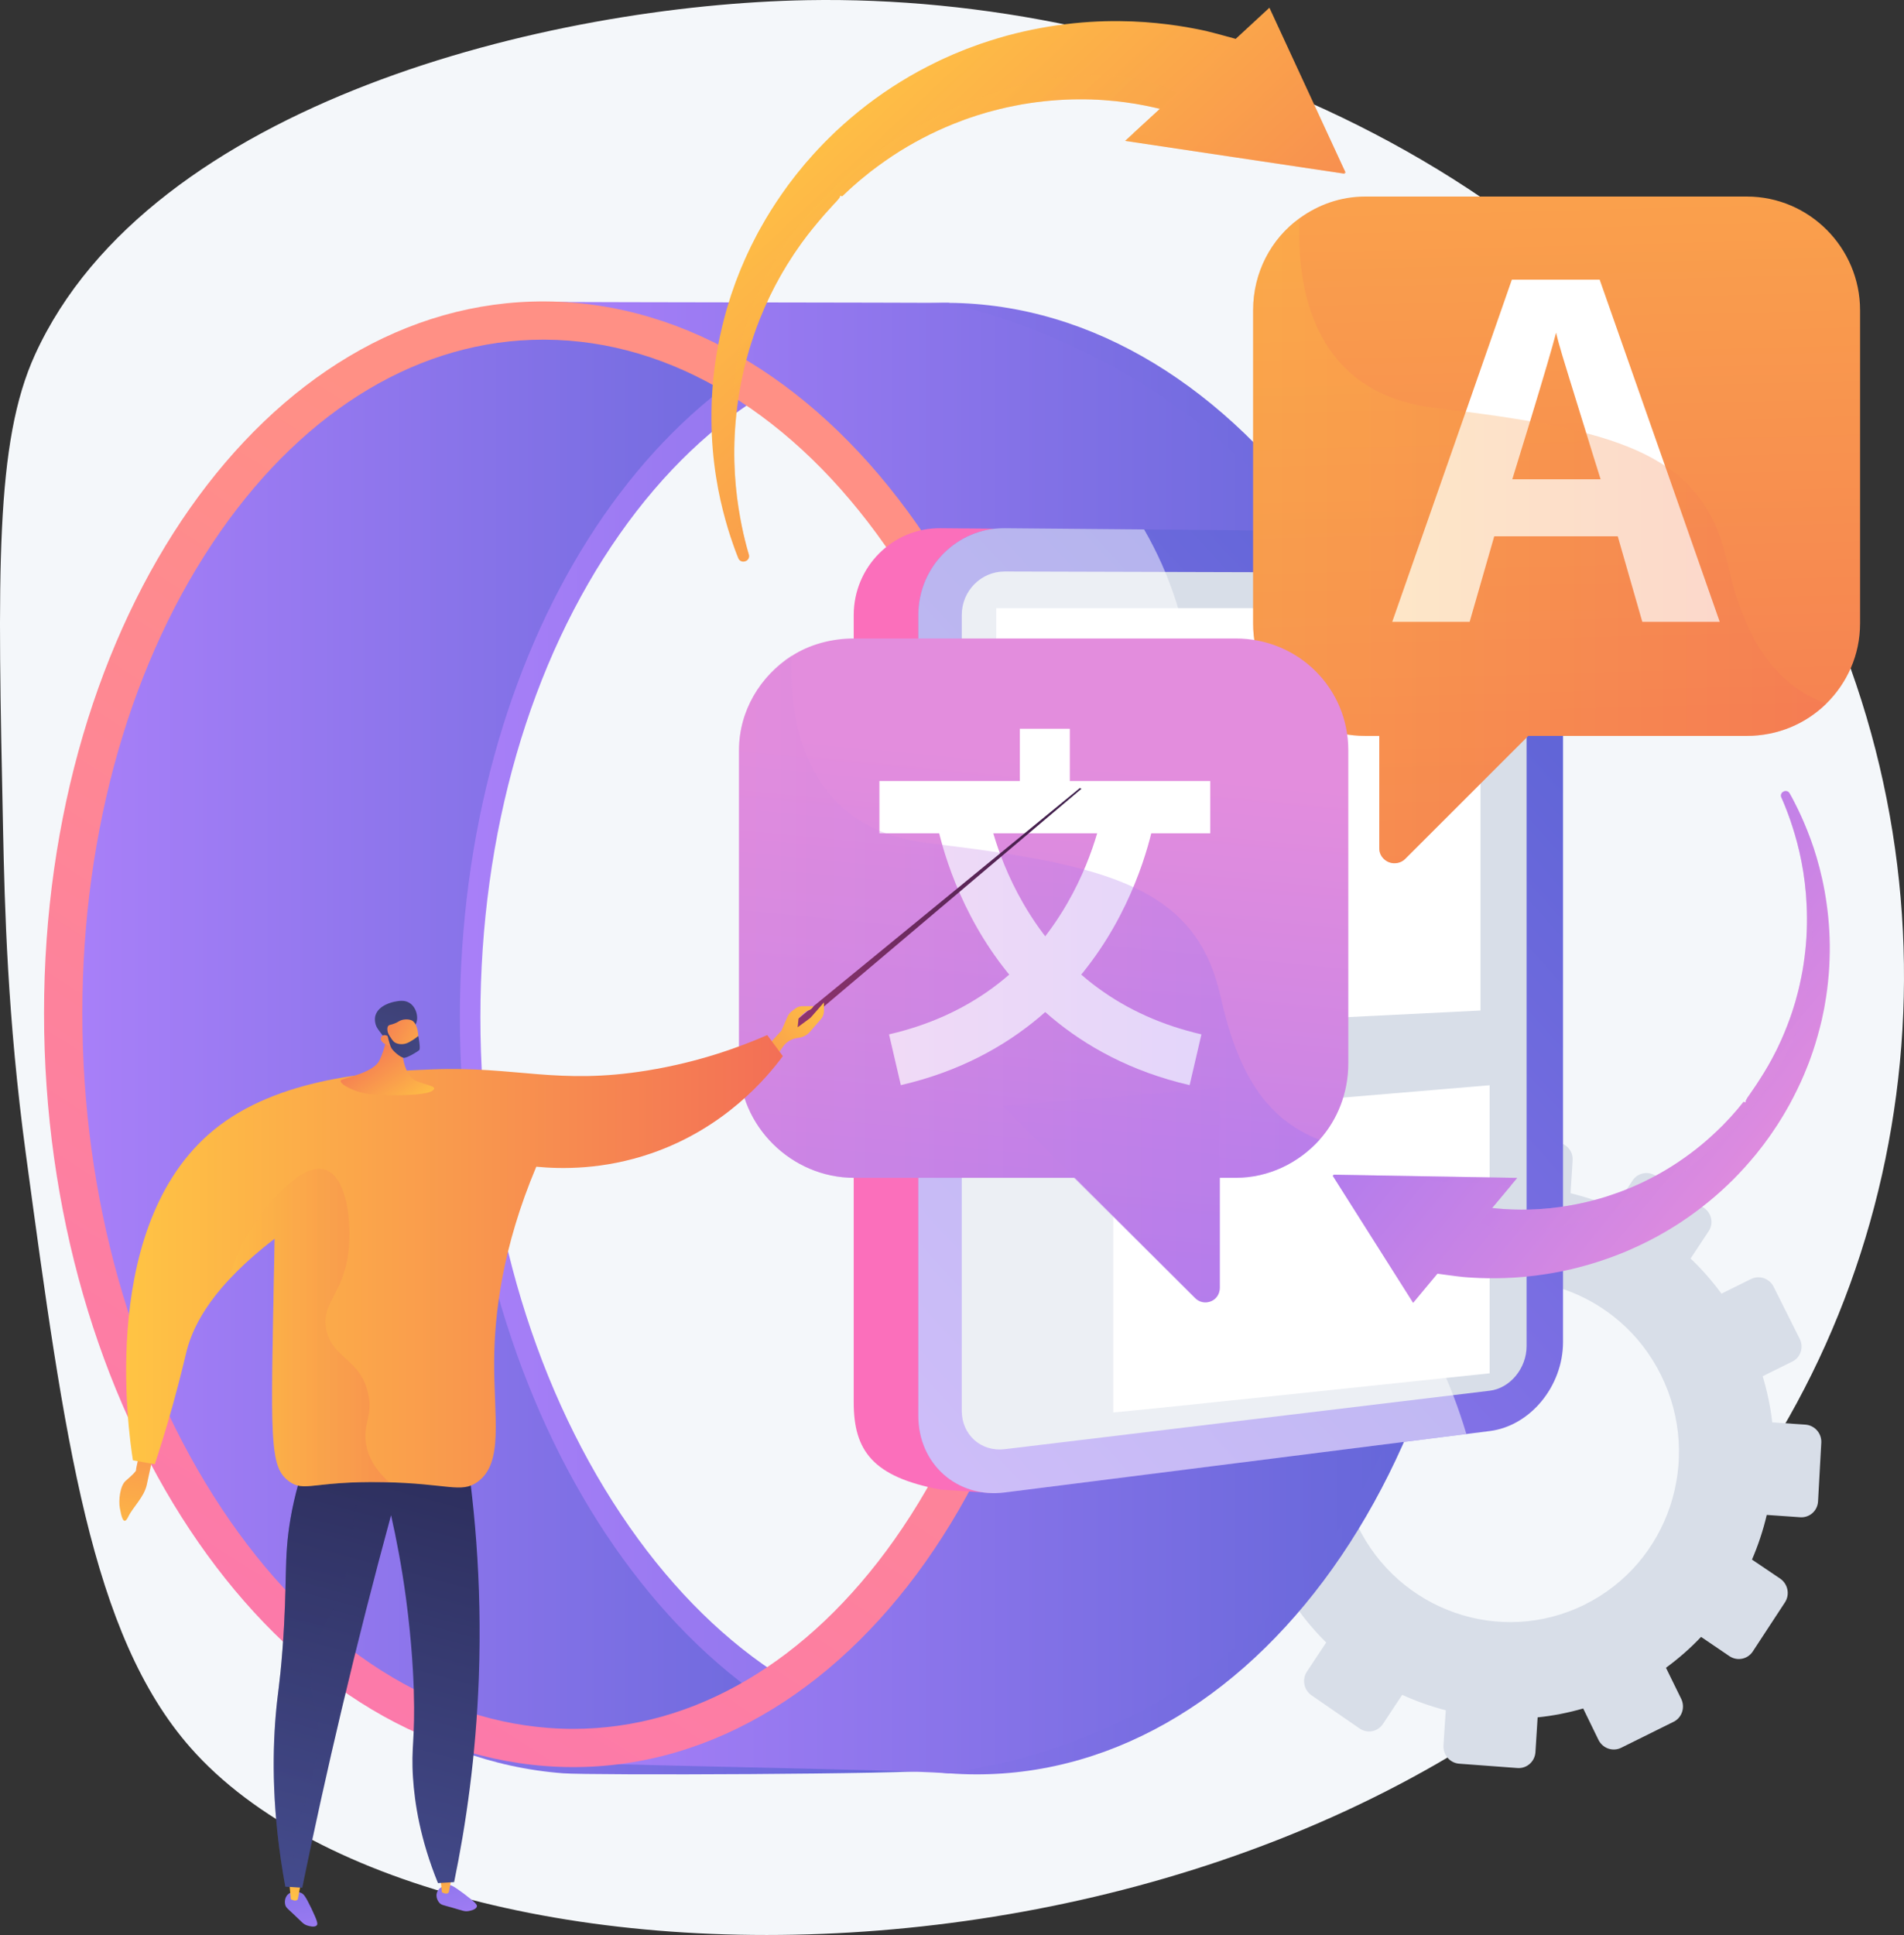 <svg width="125" height="127" viewBox="0 0 125 127" fill="none" xmlns="http://www.w3.org/2000/svg">
<rect x="0" y="0" width="125" height="127" fill="#333333" stroke="none"/>
<path d="M53.023 0.011C36.074 0.31 9.851 6.741 2.303 23.268C-0.333 29.041 -0.155 37.526 0.202 54.498C0.307 59.487 0.481 66.757 1.703 75.779C4.241 94.519 5.968 107.277 12.507 114.705C28.891 133.319 88.075 132.781 113.348 99.27C127.135 80.99 129.256 54.986 116.649 33.494C102.77 9.832 75.714 -0.389 53.023 0.011Z" fill="#F4F7FA"/>
<path d="M87.915 79.219L88.88 81.202C88.064 81.804 87.308 82.467 86.624 83.188L84.801 81.957C84.303 81.621 83.628 81.756 83.291 82.259L81.184 85.406C80.847 85.91 80.977 86.592 81.474 86.929L83.315 88.18C82.911 89.1 82.585 90.055 82.344 91.033L80.118 90.881C79.518 90.84 78.996 91.299 78.952 91.907L78.675 95.715C78.63 96.325 79.082 96.853 79.684 96.895L81.918 97.051C82.02 98.046 82.212 99.04 82.489 100.025L80.462 101.029C79.918 101.298 79.69 101.964 79.953 102.517L81.604 105.981C81.868 106.536 82.525 106.767 83.071 106.497L85.104 105.49C85.698 106.326 86.353 107.1 87.067 107.803L85.804 109.707C85.463 110.22 85.596 110.919 86.1 111.267L89.26 113.447C89.767 113.796 90.454 113.661 90.794 113.146L92.056 111.238C92.978 111.659 93.936 111.997 94.916 112.251L94.766 114.549C94.725 115.171 95.188 115.712 95.799 115.757L99.624 116.041C100.237 116.086 100.765 115.618 100.804 114.995L100.947 112.716C101.949 112.615 102.949 112.418 103.938 112.133L104.938 114.187C105.212 114.749 105.88 114.985 106.431 114.712L109.873 113.007C110.424 112.735 110.646 112.058 110.371 111.496L109.373 109.461C110.209 108.849 110.98 108.171 111.678 107.435L113.53 108.693C114.044 109.042 114.735 108.907 115.073 108.39L117.185 105.167C117.522 104.652 117.378 103.953 116.864 103.605L115.02 102.36C115.429 101.414 115.753 100.433 115.99 99.429L118.185 99.582C118.798 99.625 119.323 99.159 119.357 98.542L119.57 94.691C119.605 94.077 119.136 93.545 118.524 93.503L116.352 93.355C116.235 92.34 116.022 91.328 115.722 90.327L117.666 89.364C118.212 89.094 118.431 88.429 118.156 87.879L116.438 84.449C116.163 83.902 115.5 83.677 114.956 83.947L113.017 84.906C112.402 84.07 111.725 83.298 110.99 82.6L112.179 80.803C112.513 80.298 112.372 79.615 111.865 79.278L108.7 77.174C108.195 76.839 107.515 76.975 107.181 77.478L105.984 79.283C105.055 78.877 104.093 78.552 103.108 78.314L103.244 76.148C103.282 75.545 102.825 75.026 102.222 74.987L98.46 74.746C97.859 74.708 97.34 75.164 97.301 75.766L97.159 77.939C96.171 78.05 95.184 78.252 94.209 78.543L93.246 76.579C92.981 76.039 92.329 75.818 91.79 76.085L88.415 77.756C87.876 78.023 87.652 78.678 87.915 79.219ZM89.116 100.118C86.435 94.554 88.71 87.87 94.183 85.159C99.657 82.449 106.304 84.714 109.046 90.248C111.805 95.817 109.567 102.577 104.033 105.317C98.5 108.058 91.814 105.716 89.116 100.118Z" fill="#D8DEE8"/>
<path d="M62.275 19.877C43.712 19.759 29.023 40.755 29.023 66.768C29.023 92.782 43.712 114.982 62.275 116.387C81.346 117.831 97.195 96.884 97.195 69.565C97.195 42.246 81.346 19.999 62.275 19.877ZM64.132 113.948C64.131 113.948 64.131 113.948 64.13 113.948C63.579 113.948 63.018 113.927 62.465 113.885C54.298 113.267 46.597 108.128 40.781 99.415C34.821 90.486 31.538 78.892 31.538 66.768C31.538 54.704 34.791 43.435 40.696 35.036C46.431 26.879 54.04 22.387 62.119 22.387L62.259 22.387C66.462 22.414 70.57 23.628 74.47 25.995C78.327 28.336 81.812 31.691 84.831 35.967C87.9 40.317 90.317 45.38 92.012 51.015C93.782 56.9 94.68 63.141 94.68 69.565C94.68 81.768 91.402 93.099 85.449 101.47C79.728 109.517 72.157 113.948 64.132 113.948Z" fill="url(#paint0_linear_296_33483)"/>
<path d="M30.192 66.768C30.192 42.584 42.888 22.737 59.59 20.16C58.416 19.981 38.169 19.885 36.966 19.877C18.404 19.759 3.715 40.755 3.715 66.768C3.715 92.782 18.404 114.982 36.966 116.387C38.852 116.53 59.765 116.453 61.575 116.174C43.905 113.476 30.192 91.903 30.192 66.768Z" fill="url(#paint1_linear_296_33483)"/>
<path d="M36.371 19.819C40.898 21.042 49.969 24.173 57.753 32.379C68.955 44.188 68.574 57.957 68.947 64.033C69.251 68.976 72.122 94.922 53.855 108.301C46.73 113.52 39.253 115.053 34.867 115.58C38.423 115.849 58.719 116.118 62.275 116.388C66.478 115.759 72.518 114.242 78.392 110.183C98.617 96.21 96.03 66.519 95.62 62.497C94.996 56.386 93.347 40.222 80.027 28.866C73.495 23.296 66.574 20.946 62.275 19.878C59.221 19.858 39.425 19.839 36.371 19.819Z" fill="url(#paint2_linear_296_33483)"/>
<path d="M35.81 19.784C17.433 19.667 2.891 40.582 2.891 66.496C2.891 92.409 17.433 114.519 35.81 115.912C54.688 117.343 70.374 96.476 70.374 69.267C70.374 42.059 54.688 19.903 35.81 19.784ZM37.641 113.471C37.64 113.471 37.64 113.471 37.638 113.471C37.095 113.471 36.544 113.45 36 113.409C27.925 112.797 20.31 107.684 14.556 99.013C8.655 90.121 5.406 78.573 5.406 66.496C5.406 54.478 8.626 43.251 14.472 34.884C20.146 26.765 27.67 22.293 35.657 22.293L35.794 22.293C39.947 22.32 44.007 23.527 47.862 25.881C51.676 28.21 55.124 31.549 58.111 35.806C61.149 40.138 63.54 45.179 65.218 50.791C66.97 56.653 67.859 62.869 67.859 69.267C67.859 81.424 64.613 92.712 58.72 101.051C53.061 109.06 45.574 113.471 37.641 113.471Z" fill="url(#paint3_linear_296_33483)"/>
<path d="M93.665 34.951L61.733 34.668C58.61 34.641 56.047 37.197 56.047 40.378V92.031C56.047 95.213 57.294 96.928 61.733 97.766L65.238 98.001C67.915 97.662 98.49 91.047 98.49 88.151V40.238C98.49 37.342 96.343 34.975 93.665 34.951Z" fill="url(#paint4_linear_296_33483)"/>
<path d="M97.804 34.951L65.959 34.668C62.845 34.641 60.289 37.193 60.289 40.37V92.922C60.289 96.098 62.845 98.35 65.959 97.956L97.804 93.925C100.474 93.587 102.615 90.972 102.615 88.079V40.23C102.615 37.338 100.474 34.974 97.804 34.951Z" fill="url(#paint5_linear_296_33483)"/>
<path d="M97.803 37.599L65.959 37.51C64.409 37.505 63.141 38.784 63.141 40.36V92.596C63.141 94.172 64.409 95.301 65.959 95.115L97.803 91.278C99.14 91.117 100.222 89.805 100.222 88.353V40.238C100.222 38.786 99.14 37.602 97.803 37.599Z" fill="#D8DEE8"/>
<g opacity="0.5">
<path d="M78.003 68.489C74.169 57.306 80.709 50.426 77.213 39.485C76.668 37.781 75.953 36.207 75.114 34.749L65.959 34.668C62.845 34.641 60.289 37.193 60.289 40.37V92.922C60.289 96.098 62.845 98.35 65.959 97.956L96.269 94.119C95.233 90.641 93.848 87.898 92.395 85.704C87.023 77.591 81.112 77.558 78.003 68.489Z" fill="white"/>
</g>
<path d="M97.195 39.918V66.323L65.406 67.904V39.918H97.195Z" fill="white"/>
<path d="M73.086 92.703C73.502 92.703 97.797 90.135 97.797 90.135V71.228L73.086 73.307V92.703Z" fill="white"/>
<path d="M122.116 20.362V40.916C122.116 42.987 121.264 44.842 119.893 46.188C118.551 47.505 116.709 48.299 114.678 48.299H89.629C85.522 48.299 82.269 45.014 82.269 40.916V20.362C82.269 17.884 83.448 15.67 85.317 14.323C86.54 13.44 88.005 12.9 89.629 12.9H114.678C118.785 12.9 122.116 16.264 122.116 20.362Z" fill="url(#paint6_linear_296_33483)"/>
<path d="M104.861 43.773L92.247 56.378C91.972 56.653 91.532 56.735 91.171 56.586C90.811 56.439 90.551 56.088 90.551 55.699V42.622L104.861 43.773Z" fill="url(#paint7_linear_296_33483)"/>
<path d="M109.342 30.66L105.021 18.358H99.254L96.21 27.082L91.402 40.814H96.484L98.098 35.2H106.208L107.82 40.814H112.903L109.342 30.66ZM99.284 31.458C99.72 30.054 100.108 28.777 100.45 27.658C101.347 24.715 101.918 22.77 102.16 21.832C102.241 22.195 102.376 22.689 102.564 23.317C102.709 23.799 103.235 25.513 104.146 28.445C104.423 29.334 104.735 30.366 105.082 31.458H99.284Z" fill="white"/>
<path opacity="0.3" d="M119.892 46.188C118.549 47.506 116.709 48.3 114.678 48.3H100.325L92.266 56.361C91.991 56.635 91.541 56.727 91.18 56.578C90.821 56.43 90.551 56.089 90.551 55.7V48.3H89.629C85.522 48.3 82.269 45.015 82.269 40.917V20.362C82.269 17.885 83.448 15.691 85.317 14.344C85.12 18.686 86.058 25.803 94.216 26.773C94.909 26.856 95.571 26.938 96.221 27.022C97.746 27.218 99.152 27.422 100.456 27.649C101.8 27.883 103.029 28.14 104.15 28.435C106.25 28.987 107.969 29.676 109.345 30.6C111.433 32.003 112.73 33.94 113.367 36.781C114.485 41.774 116.31 44.815 119.892 46.188Z" fill="url(#paint8_linear_296_33483)"/>
<path d="M88.518 49.248V69.803C88.518 71.714 87.812 73.497 86.623 74.813C85.263 76.318 83.31 77.304 81.118 77.304H56.069C51.963 77.304 48.516 73.901 48.516 69.803V49.248C48.516 46.636 49.928 44.376 51.974 43.054C53.136 42.303 54.581 41.905 56.069 41.905H81.118C85.225 41.905 88.518 45.15 88.518 49.248Z" fill="url(#paint9_linear_296_33483)"/>
<path d="M80.082 71.439V84.516C80.082 84.905 79.87 85.254 79.511 85.404C79.15 85.553 78.747 85.47 78.472 85.196L65.824 72.59L80.082 71.439Z" fill="url(#paint10_linear_296_33483)"/>
<path d="M79.455 51.262H57.734V54.692H79.455V51.262Z" fill="white"/>
<path d="M78.101 71.221C70.422 69.445 66.27 64.617 64.139 60.879C61.848 56.862 61.359 53.258 61.34 53.107L64.738 52.667L63.039 52.887L64.738 52.663C64.742 52.694 65.186 55.85 67.179 59.296C69.788 63.806 73.723 66.698 78.875 67.889L78.101 71.221Z" fill="white"/>
<path d="M59.141 71.221L58.367 67.889C63.519 66.698 67.454 63.807 70.063 59.296C72.056 55.85 72.5 52.694 72.504 52.663L75.902 53.107C75.882 53.258 75.394 56.862 73.103 60.879C70.972 64.617 66.82 69.445 59.141 71.221Z" fill="white"/>
<path d="M70.235 47.831H66.953V52.821H70.235V47.831Z" fill="white"/>
<path opacity="0.3" d="M86.64 74.813C85.281 76.318 83.31 77.304 81.118 77.304H80.08V84.516C80.08 84.905 79.869 85.254 79.509 85.403C79.148 85.552 78.746 85.511 78.471 85.236L70.493 77.304H56.069C51.963 77.304 48.516 73.901 48.516 69.803V49.249C48.516 46.636 49.928 44.338 51.974 43.016C51.824 46.696 52.55 52.283 57.67 54.499C57.821 54.564 57.988 54.626 58.147 54.685C58.968 54.993 59.903 55.218 60.947 55.342C61.255 55.378 61.56 55.415 61.858 55.451C63.194 55.615 64.451 55.782 65.627 55.961C67.719 56.28 69.561 56.635 71.174 57.075C72.38 57.404 73.455 57.781 74.409 58.226C77.509 59.665 79.331 61.836 80.124 65.379C81.241 70.368 83.064 73.438 86.64 74.813Z" fill="url(#paint11_linear_296_33483)"/>
<path d="M51.723 67.421L70.898 51.72L70.998 51.768L51.974 67.851L51.723 67.421Z" fill="url(#paint12_linear_296_33483)"/>
<path d="M50.551 68.465L51.301 67.646L51.692 66.744C51.76 66.588 51.867 66.453 52.004 66.352L52.228 66.186C52.357 66.09 52.513 66.039 52.673 66.039H53.409C53.409 66.039 53.281 66.278 53.072 66.315C52.863 66.352 52.426 66.844 52.426 66.844L52.367 67.421L53.202 66.812L54.093 65.791V66.358C54.093 66.552 54.023 66.739 53.896 66.886L53.173 67.72C52.995 67.926 52.75 68.062 52.48 68.106L52.302 68.134C51.932 68.194 51.602 68.403 51.39 68.712L50.883 69.453L50.551 68.465Z" fill="url(#paint13_linear_296_33483)"/>
<path d="M10.026 95.652C10.026 95.652 9.818 96.628 9.637 97.451C9.455 98.273 8.731 98.904 8.414 99.561C8.097 100.217 7.954 99.449 7.867 98.974C7.78 98.499 7.867 97.519 8.259 97.184C8.652 96.849 8.95 96.556 8.931 96.488C8.912 96.42 9.183 95.29 9.183 95.29L10.026 95.652Z" fill="url(#paint14_linear_296_33483)"/>
<path d="M18.724 125.01C18.674 124.807 18.708 124.535 18.885 124.352C19.125 124.106 19.526 124.127 19.778 124.241C19.925 124.307 20.039 124.413 20.442 125.252C20.868 126.139 20.866 126.282 20.798 126.363C20.658 126.527 20.267 126.406 20.183 126.38C19.903 126.293 19.834 126.16 19.257 125.621C18.866 125.255 18.769 125.196 18.724 125.01Z" fill="url(#paint15_linear_296_33483)"/>
<path d="M18.996 123.624L19.094 124.652C19.328 124.774 19.474 124.764 19.551 124.652L19.747 123.624H18.996Z" fill="url(#paint16_linear_296_33483)"/>
<path d="M28.842 124.883C28.704 124.725 28.608 124.468 28.682 124.224C28.781 123.896 29.146 123.73 29.422 123.715C29.583 123.706 29.733 123.748 30.479 124.307C31.266 124.898 31.331 125.026 31.307 125.129C31.259 125.339 30.856 125.411 30.77 125.427C30.481 125.478 30.359 125.392 29.598 125.179C29.082 125.035 28.968 125.027 28.842 124.883Z" fill="url(#paint17_linear_296_33483)"/>
<path d="M28.91 123.166L29.008 124.194C29.242 124.315 29.388 124.306 29.465 124.194L29.662 123.166H28.91Z" fill="url(#paint18_linear_296_33483)"/>
<path d="M18.732 123.826C19.102 123.848 19.473 123.87 19.843 123.892C20.628 120.073 21.489 116.164 22.436 112.172C23.473 107.796 24.556 103.555 25.673 99.45C26.027 101.012 26.377 102.84 26.653 104.894C27.062 107.943 27.145 110.279 27.165 110.926C27.266 114.233 26.977 114.623 27.114 116.688C27.221 118.312 27.573 120.697 28.753 123.594C29.106 123.572 29.459 123.551 29.813 123.529C30.586 119.797 31.248 115.261 31.436 110.081C31.665 103.728 31.114 98.223 30.392 93.882C27.182 93.981 23.972 94.081 20.762 94.18C19.76 96.413 19.304 98.322 19.073 99.664C18.608 102.362 18.893 103.693 18.543 108.29C18.362 110.665 18.23 111.042 18.099 112.62C17.882 115.232 17.844 119.005 18.732 123.826Z" fill="url(#paint19_linear_296_33483)"/>
<path opacity="0.3" d="M20.865 114.708C21.158 111.602 20.035 111.666 20.558 108.983C21.038 106.514 22.059 106.103 22.811 102.951C23.415 100.422 22.954 99.867 23.426 98.76C24.009 97.392 25.712 95.899 30.609 95.264C30.538 94.792 30.466 94.33 30.392 93.882C27.182 93.981 23.972 94.081 20.762 94.18C19.76 96.413 19.304 98.322 19.073 99.664C18.608 102.362 18.893 103.693 18.543 108.29C18.362 110.665 18.23 111.042 18.099 112.62C17.882 115.232 17.844 119.005 18.732 123.826C19.102 123.848 19.473 123.87 19.843 123.892C19.866 123.781 19.89 123.669 19.913 123.557C19.727 123.255 19.556 122.915 19.431 122.529C18.618 120.037 20.499 118.59 20.865 114.708Z" fill="url(#paint20_linear_296_33483)"/>
<path d="M8.727 95.846C9.205 95.932 9.683 96.017 10.161 96.102C10.456 95.209 10.885 93.864 11.346 92.207C11.874 90.312 12.145 89.088 12.261 88.639C12.721 86.852 14.066 84.345 18.032 81.294C17.993 83.235 17.962 84.832 17.942 85.93C17.777 94.734 17.786 96.332 18.958 97.21C19.977 97.974 20.54 97.192 25.169 97.28C29.39 97.36 30.279 98.036 31.351 97.262C33.09 96.007 32.415 93.027 32.442 89.303C32.465 86.231 32.971 81.883 35.208 76.575C36.855 76.735 39.609 76.778 42.737 75.706C47.597 74.041 50.358 70.715 51.394 69.317C51.052 68.857 50.711 68.397 50.37 67.936C48.622 68.698 45.922 69.703 42.512 70.258C36.602 71.222 33.884 69.969 28.396 70.186C25.235 70.31 18.778 70.565 14.412 73.866C6.383 79.937 8.439 94.033 8.727 95.846Z" fill="url(#paint21_linear_296_33483)"/>
<path opacity="0.3" d="M24.041 94.824C23.797 93.464 24.531 92.891 24.143 91.348C23.597 89.17 21.845 89.153 21.429 87.31C21.032 85.552 22.502 85.024 22.863 82.249C23.128 80.209 22.753 77.261 21.378 76.78C19.666 76.182 17.149 79.664 16.87 80.051C15.903 81.39 15.341 82.773 15.012 84.008C15.795 83.161 16.783 82.254 18.031 81.294C17.992 83.235 17.961 84.832 17.941 85.93C17.776 94.734 17.785 96.333 18.957 97.211C19.976 97.974 20.539 97.193 25.168 97.281C25.3 97.283 25.42 97.288 25.546 97.291C24.546 96.378 24.166 95.522 24.041 94.824Z" fill="url(#paint22_linear_296_33483)"/>
<path d="M25.46 67.666C25.46 67.666 25.317 68.8 24.895 69.625C24.513 70.37 22.791 70.719 22.436 70.864C22.081 71.009 23.021 71.59 23.998 71.767C24.974 71.945 27.804 71.947 28.341 71.615C28.877 71.283 27.961 71.238 27.279 70.924C26.597 70.61 26.301 69.206 26.475 68.594C26.649 67.981 25.46 67.666 25.46 67.666Z" fill="url(#paint23_linear_296_33483)"/>
<path d="M27.278 67.245C27.51 66.854 27.362 66.145 26.908 65.84C26.571 65.613 26.185 65.69 25.904 65.745C25.774 65.771 24.859 65.963 24.65 66.64C24.583 66.855 24.611 67.14 24.708 67.36C24.758 67.473 24.852 67.613 25.058 67.877C25.24 68.112 25.228 68.105 25.284 68.173C25.418 68.336 25.674 68.61 26.133 68.919C26.151 68.794 26.182 68.638 26.238 68.466C26.26 68.4 26.348 68.142 26.496 67.92C26.799 67.471 27.097 67.551 27.278 67.245Z" fill="url(#paint24_linear_296_33483)"/>
<path d="M25.553 68.623C25.553 68.623 26.047 69.28 26.89 69.143C27.646 69.021 27.593 67.309 27.073 66.995C26.899 66.89 26.57 66.871 26.313 66.97C26.162 67.029 26.115 67.099 25.866 67.189C25.636 67.273 25.566 67.253 25.501 67.32C25.419 67.403 25.371 67.593 25.568 68.076C25.409 67.944 25.23 67.904 25.112 67.974C25.093 67.985 25.044 68.026 25.02 68.082C24.933 68.287 25.134 68.518 25.553 68.623Z" fill="url(#paint25_linear_296_33483)"/>
<path d="M25.379 67.655C25.379 67.655 25.701 68.251 25.88 68.391C26.059 68.531 26.463 68.617 26.855 68.404C27.247 68.19 27.464 67.99 27.464 67.99C27.464 67.99 27.624 68.815 27.527 68.917C27.429 69.019 26.707 69.46 26.499 69.429C26.291 69.398 25.784 68.99 25.667 68.737C25.55 68.484 25.408 67.828 25.408 67.828L25.379 67.655Z" fill="url(#paint26_linear_296_33483)"/>
<path d="M81.377 2.62L78.625 7.074L78.206 7.749C78.206 7.749 78.029 7.69 77.696 7.581C77.531 7.522 77.322 7.463 77.078 7.392C76.835 7.315 76.551 7.245 76.232 7.164C75.594 7.009 74.811 6.838 73.897 6.717C72.984 6.595 71.942 6.509 70.799 6.519C69.657 6.526 68.415 6.625 67.113 6.846C66.465 6.968 65.797 7.1 65.127 7.288C65.043 7.31 64.958 7.332 64.874 7.354C64.79 7.379 64.706 7.405 64.621 7.43C64.453 7.481 64.284 7.532 64.113 7.583C63.778 7.7 63.432 7.806 63.096 7.94C61.734 8.445 60.375 9.114 59.066 9.927C58.413 10.336 57.778 10.787 57.155 11.262L56.697 11.633C56.622 11.695 56.542 11.757 56.47 11.818L56.255 12.005L56.039 12.191C55.967 12.254 55.897 12.312 55.818 12.389L55.356 12.824L55.297 12.879L55.227 12.867L55.178 12.836L55.172 12.843L55.115 12.979L54.925 13.209C54.786 13.349 54.653 13.497 54.522 13.645L54.123 14.084C53.993 14.235 53.866 14.387 53.737 14.537C53.226 15.141 52.74 15.766 52.299 16.416L52.132 16.659L51.973 16.906C51.867 17.071 51.76 17.235 51.657 17.4C51.459 17.736 51.255 18.067 51.074 18.41C50.883 18.746 50.717 19.093 50.543 19.435C50.46 19.608 50.382 19.782 50.303 19.954C50.263 20.041 50.223 20.127 50.183 20.213C50.147 20.301 50.111 20.388 50.075 20.475C49.772 21.168 49.526 21.871 49.301 22.566C49.195 22.916 49.087 23.261 49 23.608C48.903 23.953 48.829 24.299 48.75 24.64C48.452 26.006 48.297 27.329 48.235 28.556C48.173 29.786 48.215 30.92 48.309 31.922C48.403 32.924 48.552 33.792 48.695 34.505C48.77 34.859 48.836 35.178 48.907 35.448C48.977 35.719 49.031 35.951 49.09 36.142C49.119 36.241 49.144 36.328 49.165 36.404C49.211 36.562 49.14 36.728 49 36.807C48.981 36.818 48.961 36.827 48.939 36.834L48.911 36.844C48.733 36.904 48.538 36.814 48.469 36.639C48.44 36.567 48.407 36.482 48.369 36.386C48.294 36.205 48.213 35.967 48.115 35.689C48.011 35.411 47.914 35.09 47.8 34.731C47.583 34.01 47.344 33.124 47.146 32.087C46.95 31.051 46.792 29.864 46.733 28.558C46.676 27.254 46.706 25.829 46.887 24.331C46.937 23.956 46.982 23.576 47.052 23.195C47.111 22.811 47.191 22.426 47.271 22.036C47.443 21.26 47.639 20.468 47.897 19.678C47.928 19.579 47.958 19.48 47.99 19.381C48.024 19.282 48.058 19.183 48.093 19.085C48.163 18.887 48.23 18.687 48.303 18.489C48.457 18.096 48.605 17.696 48.782 17.304C48.946 16.907 49.135 16.519 49.321 16.125C49.417 15.93 49.519 15.738 49.619 15.542L49.771 15.251L49.932 14.964C50.355 14.191 50.834 13.441 51.344 12.707C51.474 12.524 51.604 12.342 51.734 12.16L52.142 11.626C52.277 11.445 52.421 11.273 52.564 11.1L52.779 10.838L52.886 10.708L53.012 10.567L53.431 10.091C53.496 10.014 53.58 9.927 53.659 9.843L53.9 9.59L54.142 9.337C54.222 9.252 54.303 9.178 54.383 9.098C54.545 8.94 54.706 8.781 54.868 8.624C55.529 8.01 56.213 7.422 56.926 6.876C58.351 5.789 59.869 4.853 61.421 4.102C61.806 3.906 62.201 3.741 62.587 3.565C62.783 3.485 62.978 3.405 63.173 3.325C63.27 3.286 63.368 3.247 63.465 3.207C63.563 3.171 63.661 3.136 63.759 3.099C64.537 2.8 65.318 2.564 66.084 2.345C67.622 1.93 69.115 1.667 70.507 1.525C71.899 1.381 73.19 1.363 74.333 1.406C75.476 1.449 76.471 1.566 77.287 1.684C77.695 1.747 78.06 1.803 78.374 1.869C78.689 1.929 78.959 1.98 79.175 2.032C79.607 2.131 81.377 2.62 81.377 2.62Z" fill="url(#paint27_linear_296_33483)"/>
<path opacity="0.3" d="M78.465 6.911C78.524 6.962 78.578 7.016 78.626 7.074L78.208 7.749C78.208 7.749 78.03 7.69 77.698 7.581C77.532 7.522 77.324 7.463 77.08 7.392C76.836 7.315 76.552 7.245 76.233 7.163C75.596 7.009 74.812 6.838 73.898 6.717C72.985 6.595 71.944 6.509 70.8 6.519C69.658 6.526 68.416 6.625 67.115 6.846C66.466 6.968 65.799 7.1 65.129 7.288C65.044 7.31 64.96 7.332 64.875 7.354C64.791 7.379 64.707 7.405 64.623 7.43C64.455 7.481 64.285 7.532 64.114 7.582C63.779 7.7 63.434 7.806 63.097 7.94C61.735 8.445 60.377 9.114 59.068 9.927C58.415 10.336 57.779 10.786 57.157 11.262L56.699 11.633C56.623 11.695 56.543 11.757 56.471 11.818L56.256 12.005L56.04 12.191C55.969 12.254 55.898 12.312 55.819 12.389L55.357 12.824L55.299 12.879L55.229 12.867L55.18 12.836L55.173 12.843L55.116 12.979L54.926 13.209C54.787 13.349 54.655 13.497 54.523 13.645L54.124 14.084C53.995 14.235 53.868 14.387 53.738 14.537C53.227 15.141 52.742 15.765 52.3 16.416L52.133 16.659L51.974 16.906C51.869 17.07 51.761 17.235 51.659 17.4C51.46 17.736 51.256 18.067 51.076 18.41C50.885 18.746 50.718 19.093 50.544 19.435C50.462 19.608 50.384 19.782 50.304 19.954C50.264 20.041 50.224 20.127 50.185 20.213C50.148 20.301 50.112 20.388 50.076 20.474C49.773 21.168 49.528 21.871 49.302 22.566C49.196 22.916 49.088 23.261 49.002 23.608C48.905 23.953 48.831 24.299 48.751 24.64C48.453 26.006 48.298 27.329 48.236 28.556C48.175 29.786 48.217 30.92 48.311 31.922C48.404 32.924 48.554 33.792 48.696 34.505C48.772 34.859 48.837 35.178 48.909 35.448C48.978 35.719 49.032 35.951 49.091 36.142C49.12 36.241 49.145 36.328 49.167 36.404C49.212 36.562 49.141 36.728 49.001 36.807C48.307 34.291 45.735 23.088 52.418 14.817C59.989 5.448 73.474 2.607 78.465 6.911Z" fill="url(#paint28_linear_296_33483)"/>
<path d="M82.831 1.051L88.295 11.405L73.863 9.247L82.831 1.051Z" fill="url(#paint29_linear_296_33483)"/>
<path opacity="0.3" d="M82.831 1.051L88.295 11.405L73.863 9.247L82.831 1.051Z" fill="url(#paint30_linear_296_33483)"/>
<path d="M83.339 0.507L88.35 11.346L74.414 8.744L83.339 0.507Z" fill="url(#paint31_linear_296_33483)"/>
<path d="M94.156 83.567L95.933 79.611L96.204 79.011C96.204 79.011 96.356 79.04 96.641 79.093C96.783 79.124 96.961 79.15 97.169 79.183C97.377 79.219 97.618 79.246 97.889 79.278C98.43 79.336 99.092 79.392 99.856 79.393C100.619 79.394 101.483 79.352 102.422 79.22C103.359 79.09 104.368 78.875 105.413 78.552C105.933 78.382 106.467 78.202 106.996 77.975C107.063 77.948 107.131 77.92 107.197 77.893C107.264 77.864 107.33 77.833 107.397 77.803C107.529 77.743 107.663 77.683 107.798 77.623C108.06 77.49 108.332 77.366 108.595 77.22C109.658 76.657 110.701 75.96 111.688 75.151C112.18 74.745 112.653 74.306 113.113 73.848L113.449 73.494C113.504 73.435 113.563 73.376 113.615 73.318L113.772 73.141L113.929 72.964C113.981 72.905 114.032 72.85 114.089 72.778L114.421 72.371L114.463 72.319L114.535 72.331L114.592 72.36L114.597 72.354L114.616 72.227L114.74 72.013C114.839 71.882 114.928 71.744 115.021 71.609L115.299 71.203C115.389 71.065 115.476 70.926 115.566 70.789C115.92 70.238 116.251 69.672 116.542 69.09L116.653 68.872L116.757 68.652C116.825 68.505 116.896 68.359 116.962 68.212C117.089 67.914 117.22 67.62 117.331 67.319C117.452 67.022 117.551 66.719 117.656 66.42C117.706 66.269 117.751 66.118 117.797 65.967C117.821 65.892 117.844 65.817 117.867 65.742C117.888 65.666 117.908 65.591 117.928 65.515C118.101 64.913 118.227 64.309 118.337 63.714C118.385 63.415 118.437 63.12 118.47 62.825C118.512 62.532 118.536 62.239 118.564 61.951C118.66 60.796 118.644 59.693 118.562 58.678C118.479 57.661 118.321 56.735 118.135 55.922C117.949 55.109 117.732 54.412 117.538 53.842C117.437 53.559 117.348 53.304 117.26 53.09C117.174 52.875 117.104 52.69 117.035 52.54C117.001 52.461 116.971 52.393 116.945 52.333C116.89 52.208 116.93 52.064 117.037 51.984C117.052 51.973 117.067 51.963 117.084 51.955L117.105 51.944C117.245 51.875 117.415 51.928 117.491 52.065C117.523 52.121 117.559 52.186 117.601 52.261C117.682 52.402 117.775 52.589 117.885 52.806C118 53.023 118.115 53.276 118.248 53.559C118.504 54.128 118.797 54.83 119.073 55.66C119.346 56.49 119.604 57.447 119.795 58.514C119.983 59.58 120.113 60.753 120.127 62.003C120.127 62.316 120.131 62.633 120.115 62.954C120.109 63.276 120.085 63.601 120.061 63.929C120.005 64.585 119.929 65.257 119.803 65.934C119.789 66.018 119.775 66.103 119.759 66.188C119.742 66.273 119.725 66.358 119.707 66.442C119.671 66.612 119.637 66.784 119.599 66.954C119.515 67.294 119.437 67.639 119.334 67.979C119.243 68.323 119.129 68.663 119.019 69.007C118.962 69.177 118.899 69.346 118.838 69.518L118.745 69.773L118.644 70.026C118.38 70.707 118.069 71.375 117.729 72.033C117.642 72.197 117.555 72.36 117.468 72.524L117.191 73.007C117.1 73.17 117 73.327 116.902 73.485L116.753 73.723L116.68 73.841L116.592 73.971L116.299 74.407C116.254 74.478 116.195 74.558 116.139 74.635L115.968 74.869L115.797 75.103C115.741 75.181 115.682 75.251 115.625 75.326C115.509 75.473 115.394 75.621 115.278 75.767C114.802 76.343 114.304 76.9 113.778 77.426C112.725 78.473 111.58 79.406 110.387 80.191C110.092 80.393 109.786 80.571 109.487 80.757C109.335 80.845 109.184 80.931 109.032 81.018C108.956 81.061 108.88 81.104 108.805 81.147C108.729 81.187 108.652 81.227 108.576 81.267C107.969 81.597 107.353 81.875 106.748 82.138C105.53 82.645 104.332 83.023 103.204 83.29C102.076 83.559 101.018 83.713 100.074 83.802C99.131 83.891 98.301 83.901 97.617 83.893C97.275 83.885 96.97 83.879 96.705 83.859C96.439 83.843 96.212 83.831 96.029 83.811C95.663 83.777 94.156 83.567 94.156 83.567Z" fill="url(#paint32_linear_296_33483)"/>
<path opacity="0.3" d="M96.083 79.727C96.029 79.692 95.979 79.653 95.934 79.611L96.204 79.011C96.204 79.011 96.356 79.04 96.641 79.094C96.783 79.124 96.961 79.15 97.169 79.183C97.378 79.219 97.618 79.246 97.889 79.278C98.43 79.336 99.092 79.392 99.856 79.393C100.619 79.394 101.484 79.352 102.422 79.22C103.359 79.091 104.368 78.875 105.413 78.553C105.933 78.382 106.467 78.202 106.997 77.975C107.063 77.948 107.131 77.92 107.198 77.893C107.264 77.864 107.33 77.833 107.397 77.804C107.529 77.743 107.663 77.683 107.798 77.623C108.06 77.49 108.333 77.366 108.595 77.22C109.659 76.658 110.702 75.961 111.688 75.151C112.18 74.745 112.653 74.306 113.113 73.848L113.449 73.494C113.504 73.435 113.563 73.376 113.616 73.318L113.772 73.141L113.929 72.964C113.981 72.905 114.033 72.85 114.089 72.778L114.422 72.371L114.464 72.32L114.536 72.331L114.593 72.36L114.597 72.354L114.616 72.227L114.74 72.013C114.839 71.883 114.929 71.744 115.021 71.609L115.299 71.203C115.389 71.065 115.476 70.926 115.566 70.789C115.92 70.238 116.251 69.672 116.543 69.09L116.654 68.872L116.757 68.652C116.826 68.505 116.896 68.359 116.962 68.212C117.089 67.914 117.221 67.62 117.331 67.319C117.452 67.023 117.551 66.72 117.657 66.42C117.706 66.269 117.751 66.118 117.798 65.968C117.821 65.892 117.844 65.817 117.868 65.742C117.888 65.666 117.908 65.591 117.928 65.515C118.102 64.913 118.227 64.309 118.337 63.714C118.386 63.415 118.437 63.12 118.471 62.826C118.513 62.532 118.536 62.24 118.564 61.951C118.661 60.797 118.644 59.693 118.562 58.678C118.479 57.662 118.321 56.735 118.135 55.922C117.949 55.109 117.732 54.412 117.538 53.842C117.437 53.559 117.349 53.304 117.261 53.091C117.174 52.875 117.105 52.691 117.036 52.54C117.001 52.462 116.971 52.393 116.945 52.333C116.891 52.208 116.931 52.064 117.037 51.984C117.881 53.976 121.21 62.9 116.619 70.416C111.418 78.93 100.65 82.723 96.083 79.727Z" fill="url(#paint33_linear_296_33483)"/>
<path d="M93.132 85.013L87.519 77.1L99.608 77.31L93.132 85.013Z" fill="url(#paint34_linear_296_33483)"/>
<path opacity="0.3" d="M93.132 85.013L87.519 77.1L99.608 77.31L93.132 85.013Z" fill="url(#paint35_linear_296_33483)"/>
<path d="M92.774 85.514L87.481 77.153L99.209 77.783L92.774 85.514Z" fill="url(#paint36_linear_296_33483)"/>
<defs>
<linearGradient id="paint0_linear_296_33483" x1="29.023" y1="68.167" x2="97.195" y2="68.167" gradientUnits="userSpaceOnUse">
<stop stop-color="#AA80F9"/>
<stop offset="0.996" stop-color="#6165D7"/>
</linearGradient>
<linearGradient id="paint1_linear_296_33483" x1="3.715" y1="68.167" x2="61.575" y2="68.167" gradientUnits="userSpaceOnUse">
<stop stop-color="#AA80F9"/>
<stop offset="0.996" stop-color="#6165D7"/>
</linearGradient>
<linearGradient id="paint2_linear_296_33483" x1="34.867" y1="68.103" x2="95.946" y2="68.103" gradientUnits="userSpaceOnUse">
<stop stop-color="#AA80F9"/>
<stop offset="0.996" stop-color="#6165D7"/>
</linearGradient>
<linearGradient id="paint3_linear_296_33483" x1="52.345" y1="43.379" x2="-5.064" y2="133.406" gradientUnits="userSpaceOnUse">
<stop stop-color="#FF9085"/>
<stop offset="1" stop-color="#FB6FBB"/>
</linearGradient>
<linearGradient id="paint4_linear_296_33483" x1="123.745" y1="54.063" x2="76.547" y2="63.682" gradientUnits="userSpaceOnUse">
<stop stop-color="#FF9085"/>
<stop offset="1" stop-color="#FB6FBB"/>
</linearGradient>
<linearGradient id="paint5_linear_296_33483" x1="43.45" y1="98.911" x2="100.314" y2="46.904" gradientUnits="userSpaceOnUse">
<stop stop-color="#AA80F9"/>
<stop offset="0.996" stop-color="#6165D7"/>
</linearGradient>
<linearGradient id="paint6_linear_296_33483" x1="100.675" y1="-28.812" x2="103.21" y2="70.876" gradientUnits="userSpaceOnUse">
<stop stop-color="#FFC444"/>
<stop offset="0.996" stop-color="#F36F56"/>
</linearGradient>
<linearGradient id="paint7_linear_296_33483" x1="95.705" y1="-28.645" x2="98.239" y2="71.036" gradientUnits="userSpaceOnUse">
<stop stop-color="#FFC444"/>
<stop offset="0.996" stop-color="#F36F56"/>
</linearGradient>
<linearGradient id="paint8_linear_296_33483" x1="82.27" y1="35.496" x2="119.892" y2="35.496" gradientUnits="userSpaceOnUse">
<stop stop-color="#FFC444"/>
<stop offset="0.996" stop-color="#F36F56"/>
</linearGradient>
<linearGradient id="paint9_linear_296_33483" x1="69.484" y1="49.626" x2="62.356" y2="122.962" gradientUnits="userSpaceOnUse">
<stop offset="0.004" stop-color="#E38DDD"/>
<stop offset="1" stop-color="#9571F6"/>
</linearGradient>
<linearGradient id="paint10_linear_296_33483" x1="75.912" y1="48.258" x2="68.811" y2="121.315" gradientUnits="userSpaceOnUse">
<stop offset="0.004" stop-color="#E38DDD"/>
<stop offset="1" stop-color="#9571F6"/>
</linearGradient>
<linearGradient id="paint11_linear_296_33483" x1="48.516" y1="64.252" x2="86.64" y2="64.252" gradientUnits="userSpaceOnUse">
<stop offset="0.004" stop-color="#E38DDD"/>
<stop offset="1" stop-color="#9571F6"/>
</linearGradient>
<linearGradient id="paint12_linear_296_33483" x1="70.177" y1="49.036" x2="51.271" y2="71.769" gradientUnits="userSpaceOnUse">
<stop stop-color="#311944"/>
<stop offset="1" stop-color="#A03976"/>
</linearGradient>
<linearGradient id="paint13_linear_296_33483" x1="54.434" y1="65.355" x2="44.924" y2="74.064" gradientUnits="userSpaceOnUse">
<stop stop-color="#FFC444"/>
<stop offset="0.996" stop-color="#F36F56"/>
</linearGradient>
<linearGradient id="paint14_linear_296_33483" x1="8.072" y1="102.724" x2="10.316" y2="87.694" gradientUnits="userSpaceOnUse">
<stop stop-color="#FFC444"/>
<stop offset="0.996" stop-color="#F36F56"/>
</linearGradient>
<linearGradient id="paint15_linear_296_33483" x1="20.35" y1="128.991" x2="18.514" y2="118.153" gradientUnits="userSpaceOnUse">
<stop stop-color="#AA80F9"/>
<stop offset="0.996" stop-color="#6165D7"/>
</linearGradient>
<linearGradient id="paint16_linear_296_33483" x1="19.261" y1="124.784" x2="19.873" y2="118.377" gradientUnits="userSpaceOnUse">
<stop stop-color="#FFC444"/>
<stop offset="0.996" stop-color="#F36F56"/>
</linearGradient>
<linearGradient id="paint17_linear_296_33483" x1="30.412" y1="127.286" x2="28.575" y2="116.448" gradientUnits="userSpaceOnUse">
<stop stop-color="#AA80F9"/>
<stop offset="0.996" stop-color="#6165D7"/>
</linearGradient>
<linearGradient id="paint18_linear_296_33483" x1="29.041" y1="125.719" x2="29.653" y2="119.313" gradientUnits="userSpaceOnUse">
<stop stop-color="#FFC444"/>
<stop offset="0.996" stop-color="#F36F56"/>
</linearGradient>
<linearGradient id="paint19_linear_296_33483" x1="21.102" y1="123.948" x2="30.628" y2="88.088" gradientUnits="userSpaceOnUse">
<stop stop-color="#444B8C"/>
<stop offset="0.996" stop-color="#26264F"/>
</linearGradient>
<linearGradient id="paint20_linear_296_33483" x1="17.954" y1="123.112" x2="27.479" y2="87.252" gradientUnits="userSpaceOnUse">
<stop stop-color="#444B8C"/>
<stop offset="0.996" stop-color="#26264F"/>
</linearGradient>
<linearGradient id="paint21_linear_296_33483" x1="8.281" y1="82.783" x2="51.394" y2="82.783" gradientUnits="userSpaceOnUse">
<stop stop-color="#FFC444"/>
<stop offset="0.996" stop-color="#F36F56"/>
</linearGradient>
<linearGradient id="paint22_linear_296_33483" x1="15.012" y1="87.13" x2="25.546" y2="87.13" gradientUnits="userSpaceOnUse">
<stop stop-color="#FFC444"/>
<stop offset="0.996" stop-color="#F36F56"/>
</linearGradient>
<linearGradient id="paint23_linear_296_33483" x1="26.906" y1="73.307" x2="23.589" y2="68.418" gradientUnits="userSpaceOnUse">
<stop stop-color="#FFC444"/>
<stop offset="0.996" stop-color="#F36F56"/>
</linearGradient>
<linearGradient id="paint24_linear_296_33483" x1="24.804" y1="71.084" x2="26.248" y2="65.959" gradientUnits="userSpaceOnUse">
<stop stop-color="#444B8C"/>
<stop offset="0.996" stop-color="#3E4177"/>
</linearGradient>
<linearGradient id="paint25_linear_296_33483" x1="29.409" y1="69.554" x2="24.102" y2="66.658" gradientUnits="userSpaceOnUse">
<stop stop-color="#FFC444"/>
<stop offset="0.996" stop-color="#F36F56"/>
</linearGradient>
<linearGradient id="paint26_linear_296_33483" x1="28.998" y1="70.11" x2="25.603" y2="67.789" gradientUnits="userSpaceOnUse">
<stop stop-color="#444B8C"/>
<stop offset="0.996" stop-color="#3E4177"/>
</linearGradient>
<linearGradient id="paint27_linear_296_33483" x1="52.453" y1="6.329" x2="83.521" y2="39.644" gradientUnits="userSpaceOnUse">
<stop stop-color="#FFC444"/>
<stop offset="0.996" stop-color="#F36F56"/>
</linearGradient>
<linearGradient id="paint28_linear_296_33483" x1="52.853" y1="10.233" x2="79.05" y2="38.324" gradientUnits="userSpaceOnUse">
<stop stop-color="#FFC444"/>
<stop offset="0.996" stop-color="#F36F56"/>
</linearGradient>
<linearGradient id="paint29_linear_296_33483" x1="66.846" y1="-7.134" x2="98.122" y2="26.404" gradientUnits="userSpaceOnUse">
<stop stop-color="#FFC444"/>
<stop offset="0.996" stop-color="#F36F56"/>
</linearGradient>
<linearGradient id="paint30_linear_296_33483" x1="66.846" y1="-7.134" x2="98.122" y2="26.404" gradientUnits="userSpaceOnUse">
<stop stop-color="#FFC444"/>
<stop offset="0.996" stop-color="#F36F56"/>
</linearGradient>
<linearGradient id="paint31_linear_296_33483" x1="67.408" y1="-7.622" x2="98.649" y2="25.878" gradientUnits="userSpaceOnUse">
<stop stop-color="#FFC444"/>
<stop offset="0.996" stop-color="#F36F56"/>
</linearGradient>
<linearGradient id="paint32_linear_296_33483" x1="117.511" y1="77.391" x2="88.373" y2="53.389" gradientUnits="userSpaceOnUse">
<stop offset="0.004" stop-color="#E38DDD"/>
<stop offset="1" stop-color="#9571F6"/>
</linearGradient>
<linearGradient id="paint33_linear_296_33483" x1="116.76" y1="74.228" x2="92.191" y2="53.99" gradientUnits="userSpaceOnUse">
<stop offset="0.004" stop-color="#E38DDD"/>
<stop offset="1" stop-color="#9571F6"/>
</linearGradient>
<linearGradient id="paint34_linear_296_33483" x1="107.151" y1="90.006" x2="77.818" y2="65.844" gradientUnits="userSpaceOnUse">
<stop offset="0.004" stop-color="#E38DDD"/>
<stop offset="1" stop-color="#9571F6"/>
</linearGradient>
<linearGradient id="paint35_linear_296_33483" x1="107.151" y1="90.006" x2="77.818" y2="65.844" gradientUnits="userSpaceOnUse">
<stop offset="0.004" stop-color="#E38DDD"/>
<stop offset="1" stop-color="#9571F6"/>
</linearGradient>
<linearGradient id="paint36_linear_296_33483" x1="106.742" y1="90.468" x2="77.442" y2="66.333" gradientUnits="userSpaceOnUse">
<stop offset="0.004" stop-color="#E38DDD"/>
<stop offset="1" stop-color="#9571F6"/>
</linearGradient>
</defs>
</svg>
